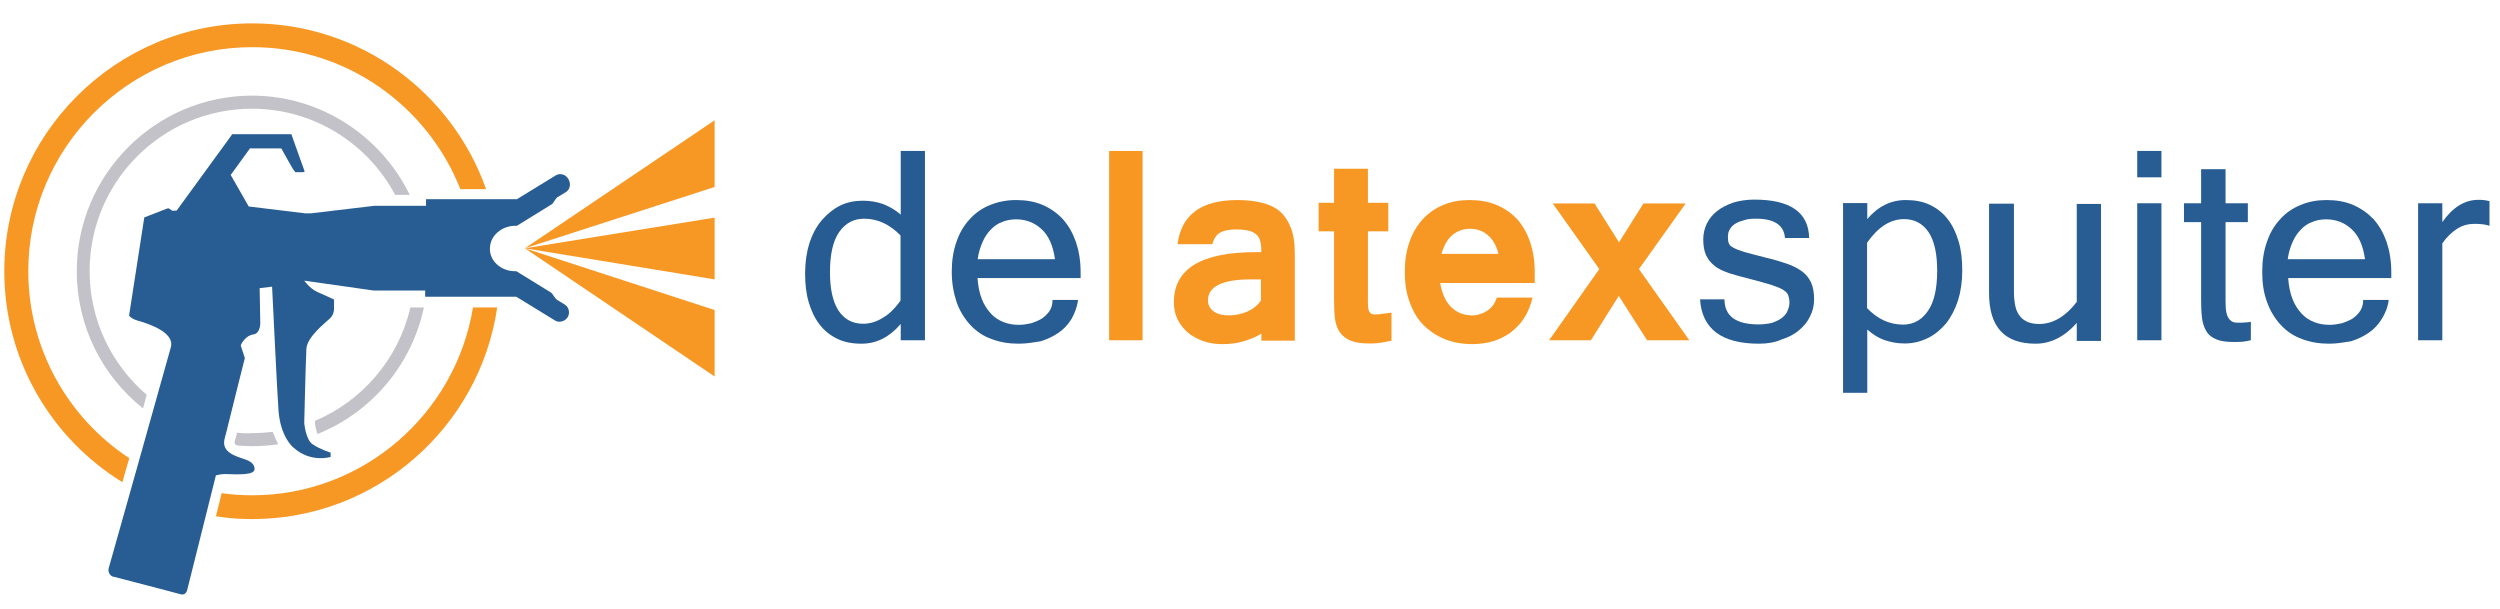 <?xml version="1.0" encoding="utf-8"?>
<!-- Generator: Adobe Illustrator 22.0.1, SVG Export Plug-In . SVG Version: 6.00 Build 0)  -->
<svg version="1.2" baseProfile="tiny" id="Layer_1" xmlns="http://www.w3.org/2000/svg" xmlns:xlink="http://www.w3.org/1999/xlink"
	 x="0px" y="0px" viewBox="0 0 1166 284" xml:space="preserve">
<g>
	<g>
		<path fill="#275C93" d="M420,151.2c-5.2,6.1-11.3,9.1-18.2,9.1c-4.3,0-8.1-0.7-11.3-2.3c-3.3-1.6-6.1-3.8-8.2-6.6
			c-2.3-2.9-3.9-6.4-5.1-10.4c-1.2-4-1.7-8.5-1.7-13.4c0-5.2,0.7-10,2-14.2c1.4-4.2,3.3-7.8,5.8-10.7c2.5-2.9,5.3-5.2,8.5-6.8
			c3.3-1.6,6.8-2.3,10.7-2.3c3.5,0,6.6,0.6,9.5,1.6c2.9,1.2,5.6,2.7,8.1,4.9V70.4h11.3v88.3h-11.3v-7.5H420z M420,140.2v-30.4
			c-5.1-5.2-10.7-7.8-16.9-7.8c-4.9,0-8.7,2-11.7,6.2c-2.9,4.2-4.3,10.4-4.3,18.8c0,8,1.4,13.9,4,17.9c2.7,4,6.5,6.1,11.4,6.1
			c3.2,0,6.2-0.9,9.1-2.7C414.5,146.7,417.3,144,420,140.2z"/>
		<path fill="#285D93" d="M475.1,160.3c-4.6,0-8.8-0.7-12.7-2.2c-3.9-1.4-7.1-3.6-9.8-6.5s-4.9-6.4-6.4-10.6
			c-1.4-4.2-2.3-8.8-2.3-14.2c0-5.2,0.7-9.8,2.2-14c1.4-4.2,3.5-7.7,6.2-10.6c2.6-2.9,5.8-5.1,9.5-6.6s7.8-2.3,12.1-2.3
			c4.6,0,8.7,0.7,12.4,2.3s6.8,3.8,9.4,6.6c2.6,2.9,4.6,6.4,6.1,10.6c1.4,4.2,2.2,8.8,2.2,14.2v2.7h-48.1c0.3,3.8,0.9,6.9,2,9.7
			c1,2.7,2.5,4.9,4.2,6.8c1.7,1.9,3.8,3.2,5.9,4c2.2,0.9,4.6,1.3,7.2,1.3c1.9,0,3.8-0.3,5.6-0.7c1.9-0.6,3.6-1.3,5.1-2.2
			c1.4-1,2.7-2.2,3.6-3.6c1-1.4,1.4-3.2,1.4-5.1h11.9c-0.4,3.3-1.6,6.2-3,8.8c-1.6,2.6-3.6,4.8-6.1,6.5s-5.2,3-8.4,4
			C482.2,159.7,478.7,160.3,475.1,160.3z M492,120.6c-0.9-6.1-2.9-10.7-6.2-13.7c-3.2-3-7.2-4.6-11.9-4.6c-2.3,0-4.5,0.4-6.4,1.2
			c-2,0.7-3.8,1.9-5.3,3.5c-1.6,1.6-2.9,3.5-3.9,5.8c-1,2.3-1.9,4.9-2.3,8.1h36V120.6z"/>
		<path fill="#F89822" d="M532.9,158.7h-15.6V70.4h15.6V158.7z"/>
		<path fill="#F89824" d="M577.2,93.3c4,0,7.8,0.4,11.1,1.2s6.1,2,8.4,3.9c2.3,1.9,4,4.5,5.3,7.7c1.3,3.2,1.9,7.2,1.9,12.3v40.5
			h-15.6v-3.3c-2.6,1.6-5.3,2.7-8.4,3.6c-3,0.9-6.2,1.3-9.7,1.3c-3.2,0-6.2-0.4-9-1.4c-2.7-1-5.2-2.3-7.2-4c-2-1.7-3.6-3.8-4.8-6.2
			c-1.2-2.5-1.7-5.1-1.7-8c0-15.5,12.7-23.3,38.2-23.3h2.6c0-1.7-0.1-3.3-0.4-4.6c-0.3-1.3-0.7-2.5-1.6-3.3c-0.9-0.9-2-1.6-3.5-2
			s-3.6-0.7-6.1-0.7c-3.2,0-5.6,0.4-7.5,1.4s-3,2.9-3.8,5.5h-16.2C551,100,560.4,93.3,577.2,93.3z M588.1,130.3h-4.6
			c-13.4,0-20.1,3.3-20.1,9.8c0,2.2,0.9,3.8,2.6,5.1c1.7,1.2,4,1.9,7.1,1.9c2.9,0,5.8-0.6,8.5-1.7c2.7-1.2,4.9-2.9,6.5-5.2
			L588.1,130.3L588.1,130.3z"/>
		<path fill="#F89824" d="M648.9,158.9c-2,0.4-3.9,0.9-5.5,1c-1.7,0.3-3.2,0.3-4.6,0.3c-3.8,0-6.6-0.4-8.8-1.3
			c-2.2-0.9-3.9-2.2-5.1-3.9c-1.2-1.7-1.9-3.9-2.3-6.5c-0.3-2.6-0.4-5.6-0.4-9.1v-31.5h-7.2V94.6h7.2V78.7H638v15.9h9.5v13.3H638
			v31.9c0,1.4,0,2.6,0.1,3.6c0.1,0.9,0.3,1.6,0.6,2c0.3,0.4,0.6,0.9,1,1c0.4,0.1,0.9,0.3,1.3,0.3c1,0,2.2-0.1,3.5-0.3
			c1.3-0.1,2.7-0.4,4.5-0.6v13H648.9z"/>
		<path fill="#F89824" d="M714.8,138.8c-0.9,3.5-2,6.5-3.8,9.3c-1.7,2.7-3.8,4.9-6.2,6.8c-2.5,1.9-5.2,3.2-8.2,4.2
			c-3,0.9-6.4,1.4-9.8,1.4c-4.6,0-9-0.7-12.9-2.3c-3.9-1.6-7.2-3.8-10-6.6s-4.9-6.4-6.4-10.6c-1.6-4.2-2.3-8.8-2.3-14.2
			c0-5.2,0.7-9.8,2.2-14c1.4-4.2,3.6-7.7,6.2-10.6c2.7-2.9,5.9-5.1,9.5-6.6c3.8-1.6,7.8-2.3,12.3-2.3c4.6,0,8.8,0.7,12.6,2.3
			s6.9,3.8,9.5,6.5c2.6,2.9,4.6,6.4,6.1,10.6c1.4,4.2,2.2,8.8,2.2,14.2v5.1h-44.1c0.9,5.1,2.6,8.8,5.2,11.3c2.6,2.5,5.9,3.8,9.7,3.8
			c1.2,0,2.5-0.1,3.6-0.6c1.3-0.3,2.3-0.9,3.5-1.6c1-0.7,2-1.6,2.7-2.6c0.7-1,1.3-2.2,1.7-3.5h16.6V138.8z M698.9,118.4
			c-1-3.9-2.7-6.9-5.1-8.8c-2.3-2-5.1-2.9-8.2-2.9s-5.9,1-8.2,2.9c-2.3,2-4,4.9-5.1,8.8H698.9z"/>
		<path fill="#F89824" d="M787.9,158.7h-19.7l-13.2-20.7L742,158.7h-19.5l23.4-33.2l-21.7-30.6h19.5l11.4,18.1l11.4-18.1h19.7
			l-21.8,30.6L787.9,158.7z"/>
		<path fill="#285D93" d="M820.4,160.3c-17.3,0-26.6-6.8-27.5-20.7h11.4c0,7.8,5.3,11.7,15.9,11.7c2.3,0,4.5-0.3,6.2-0.7
			c1.7-0.6,3.3-1.3,4.5-2.2c1.2-0.9,2.2-2,2.7-3.2c0.6-1.3,1-2.6,1-4c0-1.6-0.3-2.7-0.7-3.8c-0.4-0.9-1.4-1.7-2.7-2.5
			c-1.3-0.7-3.2-1.4-5.6-2.2c-2.5-0.7-5.5-1.6-9.4-2.6c-3.8-0.9-7.1-1.9-9.8-2.7c-2.7-1-5.1-2-6.8-3.5c-1.7-1.3-3-3-3.9-4.9
			c-0.9-2-1.3-4.5-1.3-7.4c0-2.6,0.6-5.1,1.7-7.4c1.2-2.3,2.7-4.2,4.8-5.8c2-1.6,4.6-2.9,7.5-3.9c2.9-0.9,6.2-1.4,9.8-1.4
			c16.8,0,25.3,5.9,25.6,17.9h-11.3c-0.4-5.9-4.9-9-13.4-9c-1.9,0-3.8,0.1-5.3,0.6c-1.6,0.4-3,0.9-4.2,1.6c-1.2,0.7-2.2,1.6-2.7,2.6
			c-0.7,1-1,2.3-1,3.6s0.1,2.3,0.4,3c0.3,0.9,1,1.6,2.3,2.2c1.2,0.7,2.9,1.3,5.2,2s5.5,1.4,9.5,2.5c3.9,0.9,7.2,1.9,10.1,2.9
			c2.9,1,5.2,2.2,7.1,3.6c1.9,1.4,3.3,3.2,4.2,5.2c0.9,2,1.4,4.6,1.4,7.7c0,2.9-0.6,5.6-1.9,8.1c-1.2,2.5-2.9,4.6-5.1,6.4
			c-2.2,1.9-4.9,3.3-8.1,4.3C828,159.7,824.3,160.3,820.4,160.3z"/>
		<path fill="#285D93" d="M870.7,102.4c5.1-6.1,11.1-9.1,18.2-9.1c4.2,0,8,0.7,11.3,2.3c3.3,1.6,6.1,3.8,8.2,6.6
			c2.3,2.9,3.9,6.4,5.1,10.4c1.2,4,1.7,8.5,1.7,13.6c0,5.2-0.7,9.8-2,14c-1.4,4.2-3.3,7.8-5.6,10.7c-2.5,2.9-5.2,5.2-8.5,6.8
			c-3.3,1.6-6.9,2.5-10.7,2.5c-3.5,0-6.6-0.6-9.5-1.6c-2.9-1-5.5-2.7-8-4.9v29.5h-11.3V94.7h11.3v7.7H870.7z M870.7,143.6
			c4.9,5.2,10.6,7.8,16.9,7.8c4.9,0,8.7-2.2,11.6-6.4c2.9-4.2,4.3-10.4,4.3-18.8c0-7.8-1.3-13.9-4-17.9c-2.7-4-6.5-6.1-11.4-6.1
			c-6.4,0-12.1,3.6-17.3,11V143.6z"/>
		<path fill="#285D93" d="M968.6,150.6c-5.6,6.4-12.1,9.7-19.2,9.7c-14.5,0-21.7-7.8-21.7-23.6V95h11.6v41.2c0,2.7,0.3,4.9,0.7,6.8
			c0.4,1.9,1.2,3.3,2.2,4.6c1,1.2,2.2,2,3.6,2.6c1.4,0.6,3.3,0.9,5.3,0.9c6.4,0,12.3-3.5,17.5-10.3V95.1h11.3V159h-11.3V150.6z"/>
		<path fill="#285D93" d="M1008.1,82.7h-11.3V70.4h11.3V82.7z M1008.1,158.7h-11.3V94.8h11.3V158.7z"/>
		<path fill="#285D93" d="M1049.7,158.7c-1.3,0.3-2.6,0.6-3.9,0.7s-2.7,0.1-4.2,0.1c-3.3,0-6.1-0.4-8.1-1.3s-3.5-2-4.5-3.8
			c-1-1.6-1.7-3.8-2-6.2c-0.3-2.5-0.4-5.3-0.4-8.5v-36.1h-8v-8.8h8V78.9h11.4v15.9h10.4v8.8H1038v36.9c0,2.2,0.1,4,0.4,5.3
			c0.3,1.3,0.7,2.3,1.3,3s1.2,1.2,1.9,1.4c0.7,0.3,1.6,0.3,2.6,0.3c1,0,2,0,2.9-0.1c0.9-0.1,1.9-0.1,2.7-0.3v8.5H1049.7z"/>
		<path fill="#285D93" d="M1086.3,160.3c-4.6,0-8.8-0.7-12.7-2.2c-3.9-1.4-7.1-3.6-9.8-6.5s-4.9-6.4-6.4-10.6
			c-1.6-4.2-2.3-8.8-2.3-14.2c0-5.2,0.7-9.8,2.2-14c1.4-4.2,3.5-7.7,6.2-10.6c2.6-2.9,5.8-5.1,9.5-6.6c3.8-1.6,7.8-2.3,12.1-2.3
			c4.6,0,8.7,0.7,12.4,2.3s6.8,3.8,9.5,6.6c2.6,2.9,4.6,6.4,6.1,10.6c1.4,4.2,2.2,8.8,2.2,14.2v2.7h-48.1c0.3,3.8,0.9,6.9,2,9.7
			c1,2.7,2.5,4.9,4.2,6.8c1.7,1.9,3.8,3.2,5.9,4c2.2,0.9,4.6,1.3,7.2,1.3c1.9,0,3.8-0.3,5.6-0.7c1.9-0.6,3.6-1.3,5.1-2.2
			c1.4-1,2.7-2.2,3.6-3.6c0.9-1.4,1.4-3.2,1.4-5.1h11.9c-0.4,3.3-1.6,6.2-3.2,8.8c-1.6,2.6-3.6,4.8-6.1,6.5c-2.5,1.7-5.2,3-8.4,4
			C1093.2,159.7,1089.9,160.3,1086.3,160.3z M1103,120.6c-0.9-6.1-2.9-10.7-6.2-13.7c-3.2-3-7.2-4.6-11.9-4.6
			c-2.3,0-4.5,0.4-6.4,1.2c-2,0.7-3.8,1.9-5.3,3.5c-1.6,1.6-2.9,3.5-3.9,5.8s-1.9,4.9-2.3,8.1h36V120.6z"/>
		<path fill="#285D93" d="M1161,105.3c-1.6-0.6-3.9-0.9-6.9-0.9c-2.9,0-5.6,0.7-8.1,2.3c-2.5,1.6-4.8,3.8-6.9,6.8v45.2h-11.3V94.8
			h11.3v8.8c4.8-6.9,10.4-10.4,16.8-10.4c1.6,0,3.2,0.1,5.2,0.6V105.3z"/>
	</g>
	<g>
		<g>
			<path fill="#C2C2C8" d="M191.4,143.4c-5.5,23.9-22.3,43.5-44.5,52.9c0,0.4,0,0.9,0,1c0.1,1.7,0.7,3.8,1.2,5.1
				c25-10,43.9-32.1,49.6-59L191.4,143.4z"/>
			<path fill="#C2C2C8" d="M110.6,201.8l-1.2,4.3c-0.1,0.6,0,1,1.2,1.7c2.3,0.1,4.6,0.3,6.9,0.3c4.2,0,8.2-0.3,12.3-0.9
				c-0.9-1.6-1.7-3.5-2.6-5.8c-3.2,0.4-6.4,0.6-9.7,0.6C115.2,202.2,112.9,202.1,110.6,201.8z"/>
			<path fill="#C2C2C8" d="M35.8,126.5c0,25.9,12.1,49,30.9,64c0.6-2.2,1.2-4.3,1.7-6.4c-16.2-13.9-26.6-34.5-26.6-57.7
				c0-41.8,34-75.7,75.7-75.7c28.9,0,54.1,16.3,66.8,40.2h6.8c-13.3-27.3-41.3-46.3-73.7-46.3C72.5,44.7,35.8,81.4,35.8,126.5z"/>
			<path fill="#F89824" d="M60.3,213.7c-28.3-18.6-47.1-50.7-47.1-87.2C13.1,69,60,22,117.6,22c44.1,0,81.8,27.5,97.1,66.2h12
				c-15.9-45-58.7-77.3-109.1-77.3C53.9,10.9,2,62.8,2,126.5c0,41.6,22.1,78.1,55.1,98.4C58.1,221.3,59.1,217.6,60.3,213.7z"/>
			<path fill="#F89824" d="M117.6,231c-4.8,0-9.5-0.3-14.2-1l-2.7,10.8c5.5,0.9,11.1,1.3,16.9,1.3c58,0,106.1-42.9,114.3-98.7h-11.3
				C212.5,193,169.4,231,117.6,231z"/>
			<path fill="#285D93" d="M263.5,142.1l-3.6-2.2c-1.2-0.7-2-2.9-3-3.5l-15.9-9.8h-0.1v-0.1c-0.3,0-0.4,0-0.7,0
				c-6.5,0-11.9-4.8-11.7-10.6c0-5.8,5.3-10.6,11.9-10.6c0.3,0,0.4,0,0.7,0l16.2-10c1-0.6,1.7-2.9,3-3.5l3.6-2.2
				c2-1.2,2.5-3.9,1.2-6.1c-1.3-2.2-3.9-2.9-5.9-1.7l-18.1,11.1l0,0h-21.4h-3.8h-17.2V96H177h-2.5L145,99.5h-2.7L116,96.3l-8.4-14.7
				l9-12.4h14.6c1.9,3.5,4.6,8.2,5.3,9.4c1.2,1.9,1.4,1.7,1.4,1.7s1.6,0,3.5,0c0.9,0,0.6-0.6,0.6-0.6l-3.8-10.6l-2.3-6.5h-1.4h-25
				h-1.2l-2.3,3.2L82.4,98.2l-2,0.1l-1.9-1.2l-0.9,0.3l-10.3,4l-7.1,45.8c0.7,0.9,1.9,1.7,3.9,2.3c4.6,1.3,17.5,5.3,15.6,12.4
				S50.7,265,50.7,265l-0.1,0.6c0,0.1,0,0.3,0,0.4c0,1.3,0.9,2.5,1.9,2.9c0.1,0,0.3,0.1,0.6,0.1l24.9,6.5c0,0,0,0,6.4,1.7
				c2.3,0.6,2.9-2,2.9-2l13.4-53.5c1.2-0.3,2.6-0.6,4.3-0.6c7.5,0.3,13.6,0.3,13.7-2.2c0,0,0.6-2.9-4-4.5c-4.6-1.6-11.4-3.3-10-9.5
				c0.1-0.6,0.4-1.6,0.7-2.7l5.8-23.3l0,0c1.7-6.6,3-11.9,3-11.9l-1.9-5.8c0.1-1,2.5-4.8,5.8-5.2c3.3-0.4,3.3-5.1,3.3-5.1l-0.3-16.5
				l5.8-0.7c0.7,13.6,2.3,48,3,57.8c0.9,12.3,6.8,17.1,6.8,17.1c8.2,7.5,17.5,4.5,17.5,4.5v-2c0,0-5.1-1.6-8.4-3.9
				c-3.3-2.2-3.9-10-3.9-10s0.7-28.9,1-34.5c0.3-5.6,9-12.3,11-14.2c2-1.9,1.9-4.5,1.9-4.5v-4.3c0,0-2.7-1.3-7.7-3.5
				c-2.9-1.3-5.1-3.8-6.2-5.3l32.4,4.6h24v2.9h21h21.5l0,0l18.1,11.1c1.9,1.2,4.6,0.4,5.9-1.6C265.9,146,265.4,143.3,263.5,142.1z"
				/>
		</g>
	</g>
	<g>
		<polygon fill="#F89824" points="333.3,101.5 333.3,130.3 244.8,115.8 		"/>
		<polygon fill="#F89824" points="244.8,115.8 333.3,144.6 333.3,175.6 		"/>
		<polygon fill="#F89824" points="333.3,56.1 333.3,87.2 244.8,115.8 		"/>
	</g>
</g>
</svg>
